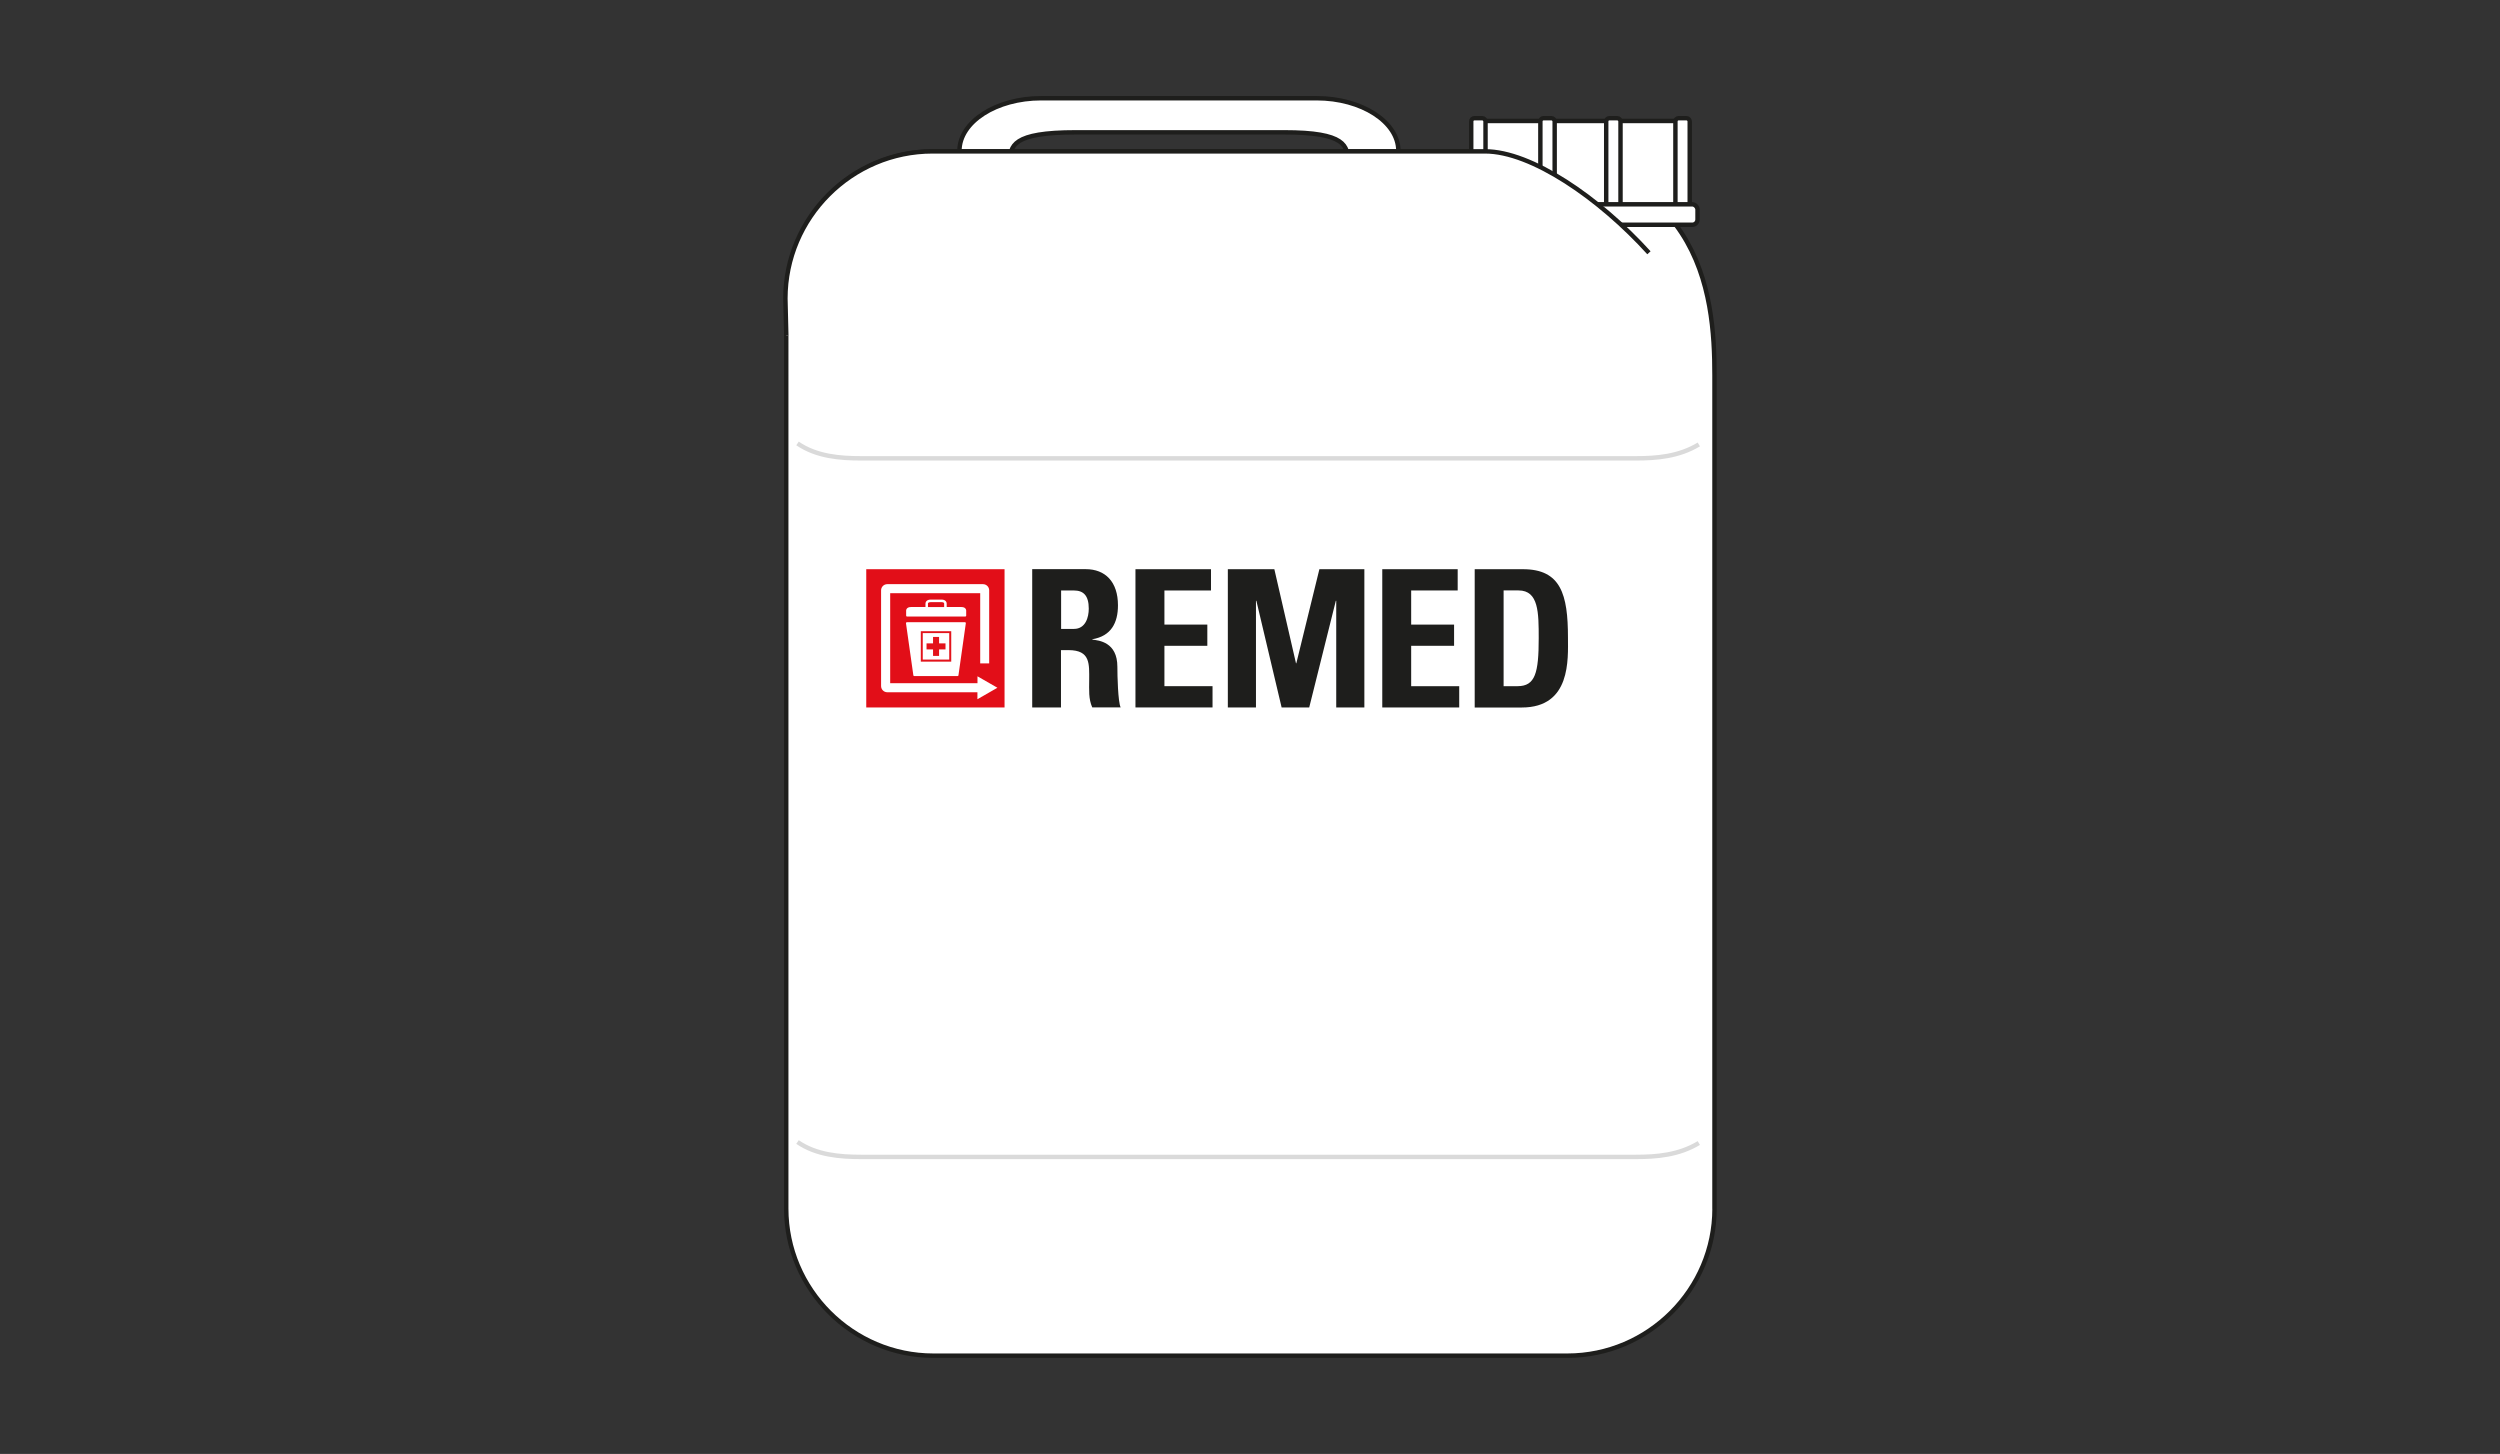 <?xml version="1.0" encoding="UTF-8"?>
<svg xmlns="http://www.w3.org/2000/svg" xmlns:xlink="http://www.w3.org/1999/xlink" version="1.1" viewBox="0 0 423 246">
  <rect x="0" y="0" width="423" height="246" fill="#333333" stroke="none"/>
  <defs>
    <style>
      .cls-1, .cls-2, .cls-3 {
        fill: none;
      }

      .cls-1, .cls-4, .cls-5 {
        stroke: #1e1e1c;
      }

      .cls-1, .cls-4, .cls-5, .cls-3 {
        stroke-width: .75px;
      }

      .cls-6, .cls-4, .cls-5 {
        fill: #fff;
      }

      .cls-4 {
        stroke-linejoin: round;
      }

      .cls-7 {
        fill: #e20e18;
      }

      .cls-8 {
        fill: #1e1e1c;
      }

      .cls-9 {
        fill: #e3131b;
      }

      .cls-3 {
        stroke: #dadada;
      }

      .cls-10 {
        clip-path: url(#clippath);
      }
    </style>
    <clipPath id="clippath">
      <rect class="cls-2" x="146.57" y="96.31" width="118.75" height="23.4"></rect>
    </clipPath>
  </defs>
  <g>
    <g id="Ebene_1">
      <g id="Ebene_1-2" data-name="Ebene_1">
        <g>
          <path class="cls-5" d="M176.16,16.62c-7.6,0-13.82,4.01-13.82,8.9s6.22,8.9,13.82,8.9h46.62c7.6,0,13.82-4.01,13.82-8.9s-6.22-8.9-13.82-8.9h-46.62,0ZM228.05,27.48c0,2.79-6.22,5.09-13.82,5.09h-29.51c-7.6,0-13.82-2.29-13.82-5.09s.34-5.09,11.13-5.09h35.25c10.44,0,10.78,2.29,10.78,5.09h-.01Z"></path>
          <path class="cls-4" d="M290.1,204.49c0,13.68-11.2,24.89-24.89,24.89h-107.29c-13.68,0-24.89-11.2-24.89-24.89V50.51c0-13.68,11.2-24.89,24.89-24.89h93.51c36.69,0,38.66,24.17,38.66,37.86v141.03h.01Z"></path>
          <g>
            <rect class="cls-6" x="248.93" y="20.47" width="36.89" height="16.24" rx="1.77" ry="1.77"></rect>
            <rect class="cls-1" x="248.93" y="20.47" width="36.89" height="16.24" rx="1.77" ry="1.77"></rect>
          </g>
          <g>
            <rect class="cls-6" x="283.48" y="20" width="2.42" height="15.59" rx=".53" ry=".53"></rect>
            <rect class="cls-1" x="283.48" y="20" width="2.42" height="15.59" rx=".53" ry=".53"></rect>
          </g>
          <g>
            <rect class="cls-6" x="271.77" y="20" width="2.42" height="15.59" rx=".53" ry=".53"></rect>
            <rect class="cls-1" x="271.77" y="20" width="2.42" height="15.59" rx=".53" ry=".53"></rect>
          </g>
          <g>
            <rect class="cls-6" x="248.93" y="20" width="2.42" height="15.59" rx=".53" ry=".53"></rect>
            <rect class="cls-1" x="248.93" y="20" width="2.42" height="15.59" rx=".53" ry=".53"></rect>
          </g>
          <g>
            <rect class="cls-6" x="260.63" y="20" width="2.42" height="15.59" rx=".53" ry=".53"></rect>
            <rect class="cls-1" x="260.63" y="20" width="2.42" height="15.59" rx=".53" ry=".53"></rect>
          </g>
          <g>
            <rect class="cls-6" x="247.16" y="34.57" width="40.06" height="3.46" rx=".89" ry=".89"></rect>
            <rect class="cls-1" x="247.16" y="34.57" width="40.06" height="3.46" rx=".89" ry=".89"></rect>
          </g>
          <path class="cls-4" d="M133.04,56.76l-.15-6.26c0-13.68,11.2-24.89,24.89-24.89h93.51c7.81,0,19.29,7.87,27.71,17.16"></path>
          <path class="cls-3" d="M287.44,75.2c-3.39,2.05-7.14,2.35-10.68,2.35h-131c-3.61,0-7.59-.3-10.82-2.52"></path>
          <path class="cls-3" d="M287.44,193.4c-3.39,2.05-7.14,2.35-10.68,2.35h-131c-3.61,0-7.59-.3-10.82-2.52"></path>
        </g>
        <g>
          <path class="cls-8" d="M179.54,106.41h2.18c1.94,0,2.5-1.94,2.5-3.43,0-2.24-.93-3.07-2.5-3.07h-2.18v6.52h0ZM179.54,119.7h-4.89v-23.4h9.04c3.33,0,5.47,2.14,5.47,6.12,0,2.98-1.17,5.21-4.34,5.74v.06c1.07.14,4.24.39,4.24,4.6,0,1.49.1,5.9.55,6.87h-4.8c-.65-1.43-.52-3.01-.52-4.54,0-2.79.26-5.15-3.5-5.15h-1.27v9.69h.01Z"></path>
          <polygon class="cls-8" points="192.12 119.7 192.12 96.31 204.9 96.31 204.9 99.91 197.02 99.91 197.02 105.68 204.28 105.68 204.28 109.27 197.02 109.27 197.02 116.1 205.16 116.1 205.16 119.7 192.12 119.7 192.12 119.7"></polygon>
          <polygon class="cls-8" points="207.75 119.7 207.75 96.31 215.62 96.31 219.28 112.22 219.34 112.22 223.24 96.31 230.85 96.31 230.85 119.7 226.09 119.7 226.09 101.66 226.02 101.66 221.52 119.7 216.85 119.7 212.58 101.66 212.51 101.66 212.51 119.7 207.75 119.7 207.75 119.7"></polygon>
          <g class="cls-10">
            <g>
              <polygon class="cls-8" points="233.88 119.7 233.88 96.31 246.64 96.31 246.64 99.91 238.77 99.91 238.77 105.68 246.03 105.68 246.03 109.27 238.77 109.27 238.77 116.1 246.9 116.1 246.9 119.7 233.88 119.7 233.88 119.7"></polygon>
              <path class="cls-8" d="M254.42,116.1h2.36c2.98,0,3.57-2.24,3.57-8.1,0-4.32,0-8.1-3.41-8.1h-2.53v16.21h.01ZM249.53,96.31h8.16c6.42,0,7.61,4.28,7.61,11.57,0,3.6.55,11.83-7.81,11.83h-7.97v-23.4h0Z"></path>
              <polygon class="cls-7" points="146.57 96.31 146.57 119.7 169.97 119.7 169.97 107.02 169.97 96.31 146.57 96.31 146.57 96.31"></polygon>
            </g>
          </g>
          <path class="cls-6" d="M168.75,116.36l-3.36-1.93v1.17h-14.77v-15.23h15.23v11.88h1.52v-12.36c0-.58-.47-1.05-1.05-1.05h-16.19c-.58,0-1.05.47-1.05,1.05v16.19c0,.58.47,1.05,1.05,1.05h15.25v1.18l3.36-1.93h0Z"></path>
          <path class="cls-6" d="M163.3,105.28h-9.86s-.09.01-.11.05c-.02.02-.04.07-.04.11l1.25,8.83c0,.07.07.12.14.12h7.35c.07,0,.14-.05.14-.12l1.25-8.83s0-.09-.04-.11c-.02-.04-.06-.05-.11-.05h.02Z"></path>
          <path class="cls-6" d="M157.01,102.11s0-.23.48-.23h1.82c.42,0,.44.2.44.23v.6h-2.74v-.6h0ZM162.65,102.71h-2.47v-.6c0-.23-.18-.66-.87-.66h-1.82c-.71,0-.9.43-.9.66v.6h-2.45c-.82,0-.82.58-.82.59v.87c0,.07.06.15.15.15h9.86c.07,0,.15-.06.15-.15v-.87s0-.59-.8-.59h-.02Z"></path>
          <polygon class="cls-9" points="159.98 108.86 158.89 108.86 158.89 107.77 157.87 107.77 157.87 108.86 156.77 108.86 156.77 109.88 157.87 109.88 157.87 110.98 158.89 110.98 158.89 109.88 159.98 109.88 159.98 108.86 159.98 108.86"></polygon>
          <path class="cls-9" d="M156.13,111.6h4.48v-4.48h-4.48v4.48h0ZM160.95,111.95h-5.15v-5.15h5.15v5.15h0Z"></path>
        </g>
      </g>
    </g>
  </g>
</svg>
